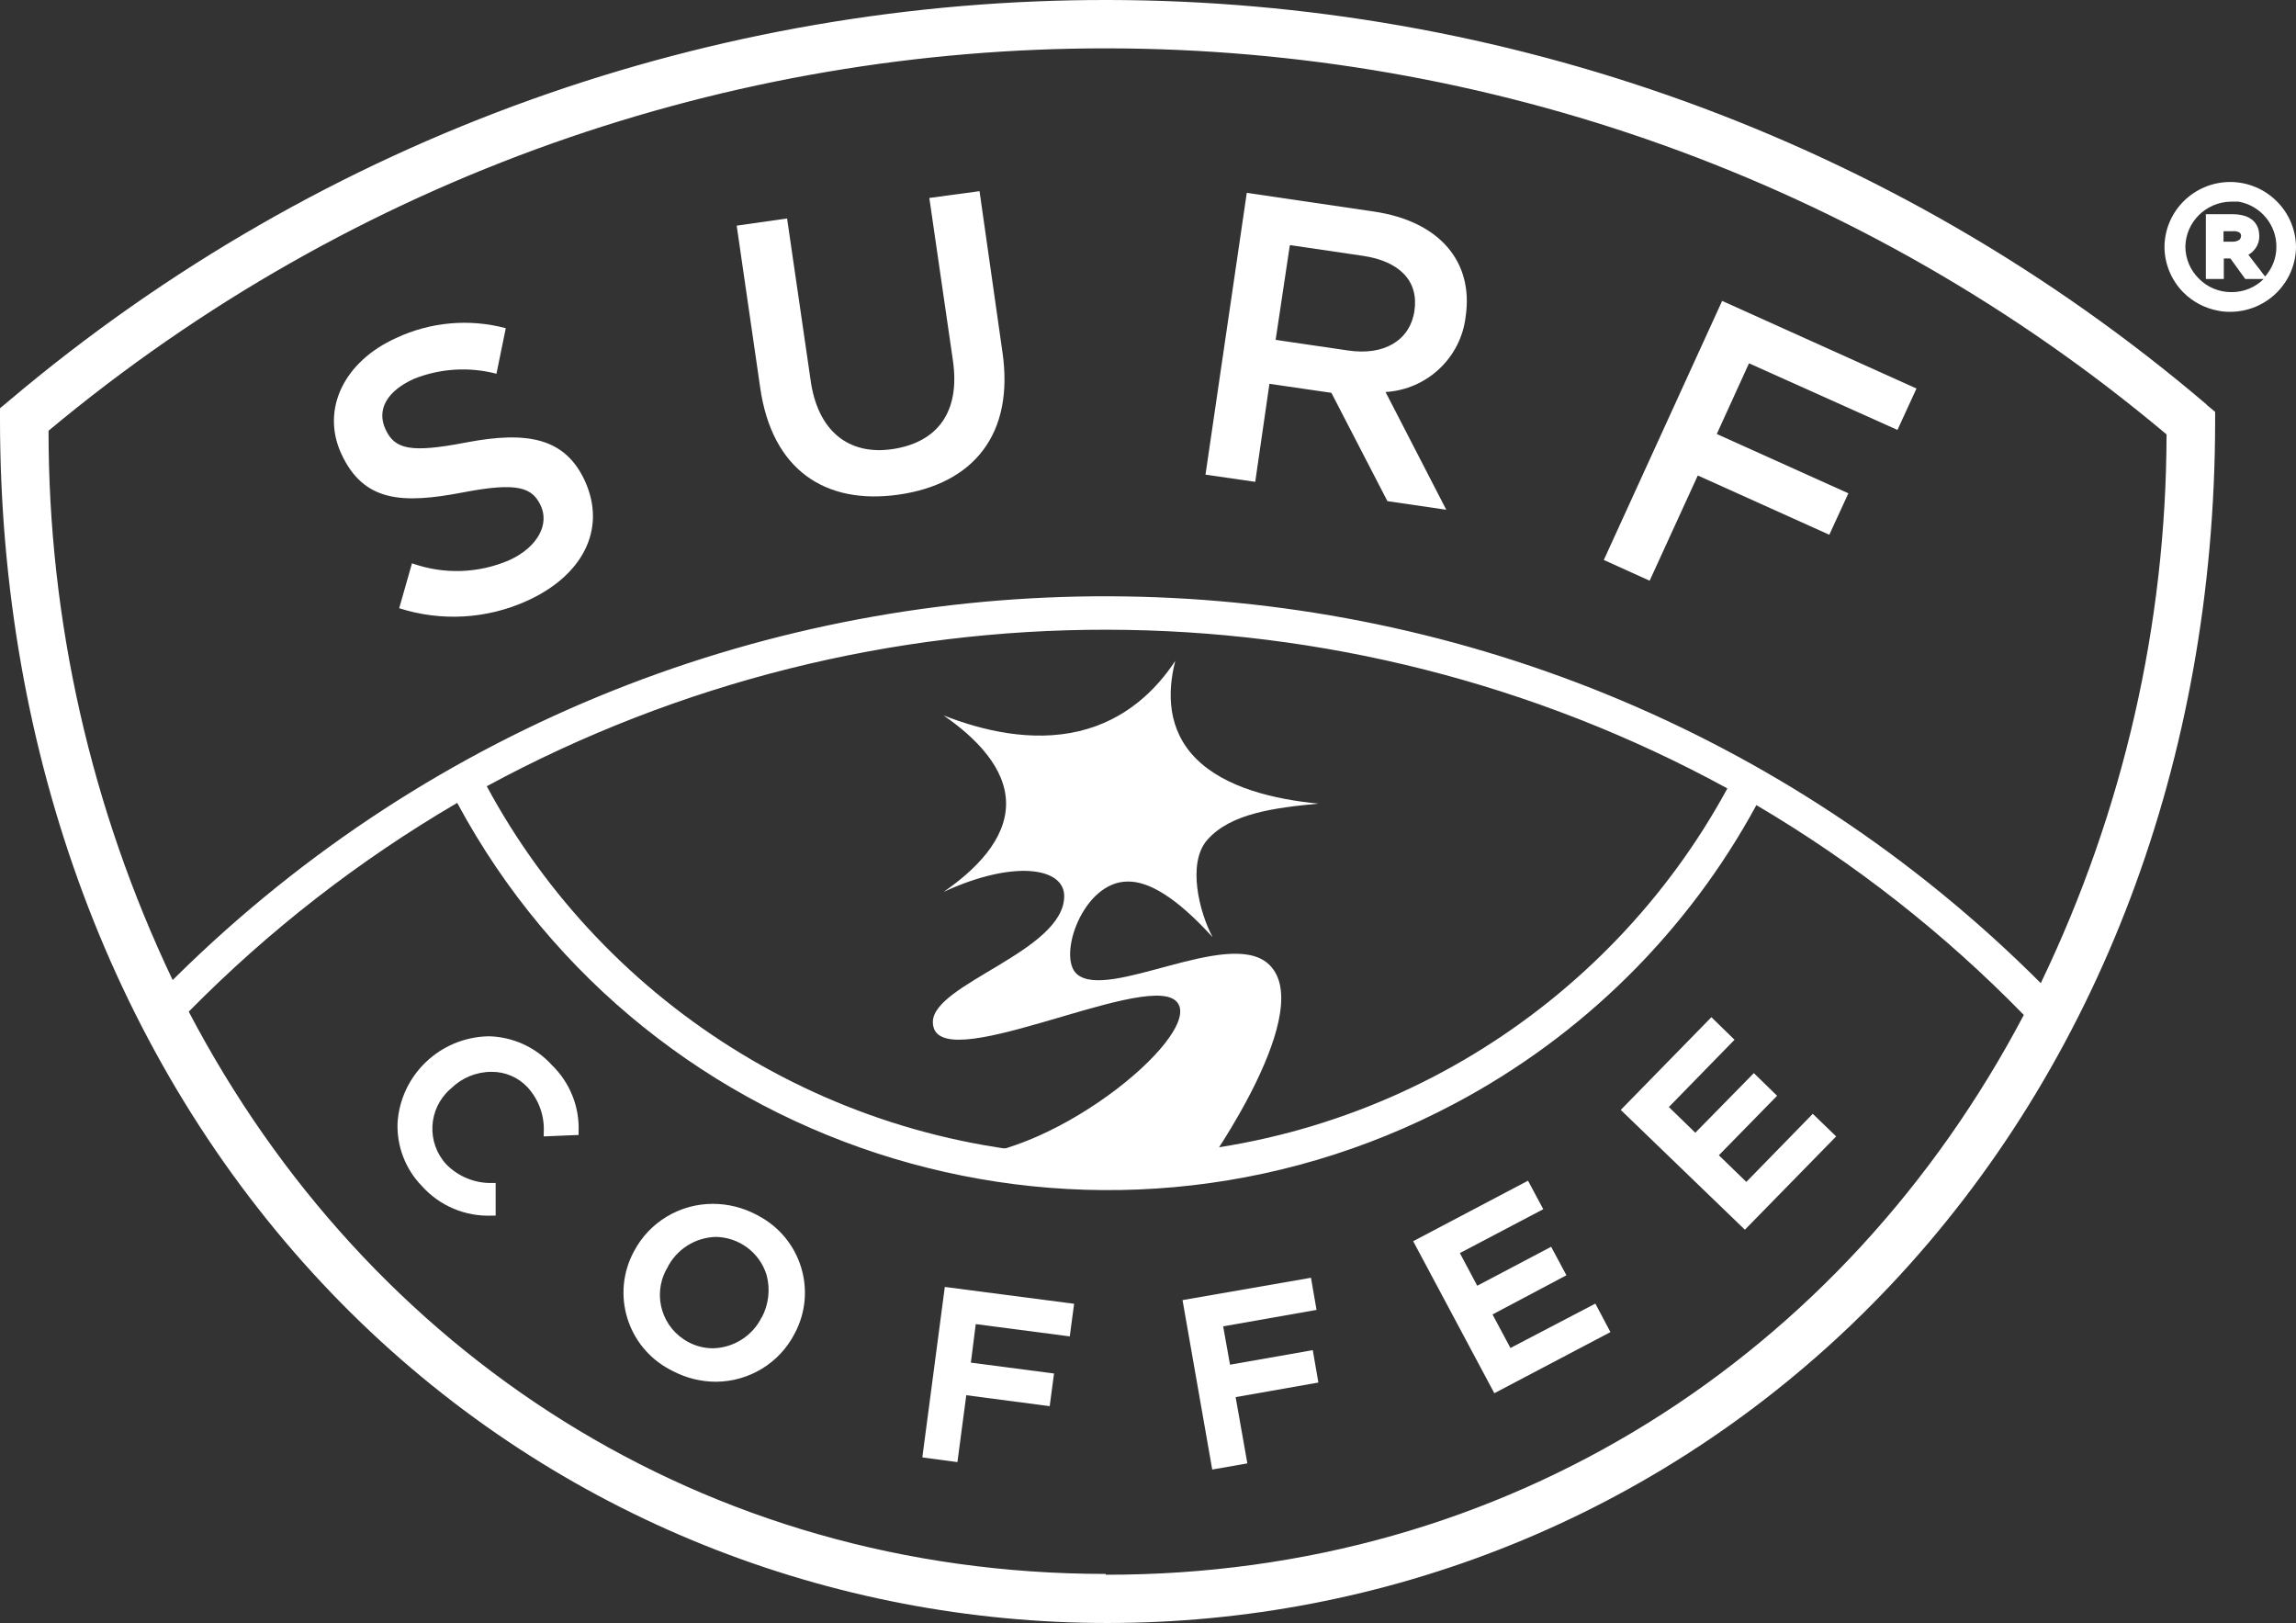 <?xml version="1.0" encoding="UTF-8"?> <svg xmlns="http://www.w3.org/2000/svg" viewBox="0 0 63.003 44.531" fill="none"><rect x="0" y="0" width="63.003" height="44.531" fill="#333333" stroke="none"/><path d="M20.807 33.353C20.784 33.341 20.76 33.328 20.736 33.317C20.374 33.13 19.971 33.03 19.563 33.03C18.654 33.029 17.819 33.53 17.398 34.331C16.766 35.493 17.203 36.945 18.373 37.572C18.406 37.589 18.439 37.607 18.474 37.624C18.836 37.811 19.239 37.911 19.647 37.911C20.56 37.906 21.393 37.395 21.806 36.588C22.43 35.422 21.982 33.973 20.806 33.355L20.807 33.353ZM20.906 36.144V36.133C20.657 36.645 20.141 36.978 19.568 36.993C19.334 36.993 19.106 36.938 18.9 36.829C18.176 36.453 17.898 35.564 18.277 34.846C18.285 34.831 18.295 34.813 18.304 34.798C18.554 34.285 19.069 33.953 19.642 33.937C20.287 33.948 20.85 34.372 21.036 34.984C21.141 35.373 21.093 35.786 20.906 36.142V36.144Z" fill="white"></path><path d="M13.403 28.433C12.076 28.46 10.992 29.493 10.909 30.809C10.885 31.454 11.127 32.08 11.578 32.543C12.065 33.087 12.773 33.385 13.504 33.353H13.601V32.458H13.516C13.036 32.472 12.573 32.283 12.241 31.941C11.7 31.345 11.747 30.428 12.346 29.89C12.358 29.879 12.37 29.87 12.382 29.859C12.676 29.572 13.07 29.409 13.482 29.408C13.86 29.403 14.223 29.559 14.479 29.835C14.79 30.177 14.949 30.629 14.92 31.09V31.18L15.877 31.14V31.055C15.906 30.368 15.638 29.7 15.141 29.22C14.696 28.73 14.066 28.445 13.401 28.432L13.403 28.433Z" fill="white"></path><path d="M41.453 36.982L41.448 36.987L40.955 36.065L42.983 34.99L42.564 34.208L40.536 35.277L40.059 34.381L42.348 33.177L41.929 32.395L38.778 34.055L41.005 38.226L44.191 36.549L43.777 35.767L41.453 36.982Z" fill="white"></path><path d="M25.309 39.987L26.272 40.116L26.515 38.281L28.804 38.581L28.923 37.685L26.641 37.387L26.775 36.33L29.355 36.667L29.474 35.772L25.926 35.31L25.309 39.987Z" fill="white"></path><path d="M36.024 37.05V37.044L33.752 37.443L33.564 36.391L36.126 35.94L35.974 35.058L32.449 35.671L33.264 40.32L34.228 40.151L33.906 38.333L36.177 37.933L36.024 37.05Z" fill="white"></path><path d="M34.834 10.531L36.534 10.778L38.071 13.75L39.686 13.986L38.02 10.756C39.161 10.687 40.088 9.813 40.218 8.685C40.439 7.193 39.515 6.068 37.691 5.803L34.212 5.291L33.079 13.023L34.444 13.22L34.834 10.529V10.531ZM35.39 6.754L35.401 6.725L37.39 7.018C38.404 7.165 38.937 7.71 38.812 8.532C38.687 9.353 37.967 9.758 37.004 9.618L35.004 9.325L35.39 6.752V6.754Z" fill="white"></path><path d="M46.588 13.046L50.197 14.672L50.72 13.535L47.109 11.908L47.993 9.968L52.067 11.796L52.589 10.66L47.256 8.256L44.009 15.364L45.267 15.933L46.588 13.046Z" fill="white"></path><path d="M60.556 11.104C43.213 -3.663 17.631 -3.706 0.238 11.003L0 11.201V11.505C0 20.695 3.133 29.121 8.846 35.215C19.912 47.029 38.526 47.695 50.421 36.705C50.915 36.249 51.392 35.776 51.853 35.288C57.594 29.215 60.767 20.824 60.784 11.604V11.3L60.546 11.103H60.557L60.556 11.104ZM30.341 43.206V43.184C19.308 43.184 10.098 37.145 5.179 27.757C7.37 25.533 9.847 23.607 12.546 22.029C17.812 31.815 30.071 35.509 39.924 30.276C43.432 28.415 46.308 25.568 48.196 22.09C50.889 23.678 53.356 25.613 55.534 27.847C50.608 37.201 41.366 43.223 30.339 43.206H30.341ZM13.357 21.572C23.969 15.826 36.799 15.848 47.393 21.628V21.644C44.131 27.642 37.742 31.717 30.395 31.717C23.047 31.717 16.606 27.609 13.357 21.572ZM56 26.975C41.923 12.894 19.017 12.812 4.838 26.791C4.805 26.824 4.771 26.857 4.738 26.89C2.494 22.178 1.33 17.032 1.332 11.818C18.146 -2.208 42.688 -2.166 59.451 11.919C59.442 17.131 58.262 22.273 56 26.974V26.975Z" fill="white"></path><path d="M26.879 5.245L25.501 5.431L26.147 9.883C26.357 11.312 25.717 12.134 24.504 12.32C23.292 12.506 22.425 11.83 22.238 10.395L21.598 5.994L20.215 6.191L20.861 10.642C21.185 12.894 22.647 13.861 24.669 13.57C26.693 13.277 27.849 11.932 27.503 9.63L26.879 5.247V5.245Z" fill="white"></path><path d="M12.79 12.14C11.271 12.433 10.835 12.331 10.581 11.785C10.325 11.24 10.62 10.728 11.357 10.395C12.078 10.107 12.873 10.058 13.623 10.255L13.879 9.005C12.876 8.737 11.809 8.833 10.87 9.274C9.447 9.916 8.806 11.221 9.362 12.443C9.974 13.776 11.033 13.833 12.722 13.507C14.201 13.225 14.609 13.371 14.841 13.879C15.073 14.385 14.762 15.004 13.985 15.365C13.136 15.736 12.177 15.767 11.305 15.455L10.954 16.688C12.108 17.057 13.358 16.986 14.462 16.485C15.969 15.804 16.655 14.538 16.054 13.204C15.509 12.011 14.473 11.82 12.79 12.14Z" fill="white"></path><path d="M47.92 32.428L47.166 31.697L48.764 30.065L48.129 29.446H48.123L46.52 31.079L45.794 30.374L47.596 28.528L46.961 27.909L44.474 30.453L47.88 33.74L50.385 31.18L49.743 30.56L47.92 32.428Z" fill="white"></path><path d="M61.202 4.993C60.216 4.993 59.413 5.776 59.394 6.754C59.391 7.23 59.578 7.687 59.915 8.026C60.175 8.287 60.513 8.462 60.878 8.527C60.983 8.547 61.089 8.557 61.196 8.555C62.189 8.555 62.997 7.758 63.003 6.771C62.991 5.789 62.189 4.999 61.202 4.993ZM62.154 7.586L61.696 6.99C61.775 6.946 61.841 6.884 61.894 6.81C61.961 6.714 61.997 6.601 61.995 6.484C61.995 6.408 61.984 6.331 61.962 6.259C61.935 6.188 61.896 6.123 61.843 6.068C61.776 6.005 61.697 5.956 61.611 5.928C61.499 5.894 61.383 5.877 61.265 5.877H60.529V7.655H61.022V7.092H61.203L61.611 7.655H62.116C61.881 7.89 61.559 8.019 61.226 8.015C60.894 8.016 60.575 7.884 60.342 7.649C60.102 7.416 59.967 7.094 59.967 6.76C59.984 6.09 60.527 5.551 61.202 5.533H61.429C62.033 5.642 62.47 6.167 62.465 6.777C62.465 7.077 62.352 7.364 62.154 7.587V7.586ZM61.497 6.478H61.491C61.494 6.52 61.475 6.561 61.44 6.585C61.389 6.616 61.33 6.632 61.27 6.631H61.014V6.344H61.253C61.321 6.336 61.389 6.348 61.451 6.377C61.481 6.402 61.499 6.44 61.497 6.478Z" fill="white"></path><path d="M33.101 32.002C33.101 32.002 36.207 27.649 34.785 26.43C33.682 25.484 30.41 27.458 29.555 26.731C29.001 26.261 29.712 24.187 30.944 24.187C31.523 24.177 32.282 24.622 33.274 25.713C32.91 25.033 32.569 23.686 33.126 23.047C33.764 22.316 34.969 22.164 36.179 22.049C34.969 21.933 33.62 21.614 32.826 20.821C32.031 20.028 32.028 19.002 32.25 18.132C31.725 18.93 30.888 19.76 29.601 20.063C28.315 20.366 26.965 20.05 25.891 19.629C26.775 20.238 27.607 21.072 27.607 22.051C27.607 23.03 26.775 23.864 25.891 24.472C27.809 23.585 29.202 23.796 29.202 24.586C29.202 26.099 25.598 26.991 25.598 28.04C25.598 29.655 31.333 26.668 32.255 27.452C33.177 28.235 29.023 31.739 26.202 31.739" fill="white"></path></svg> 